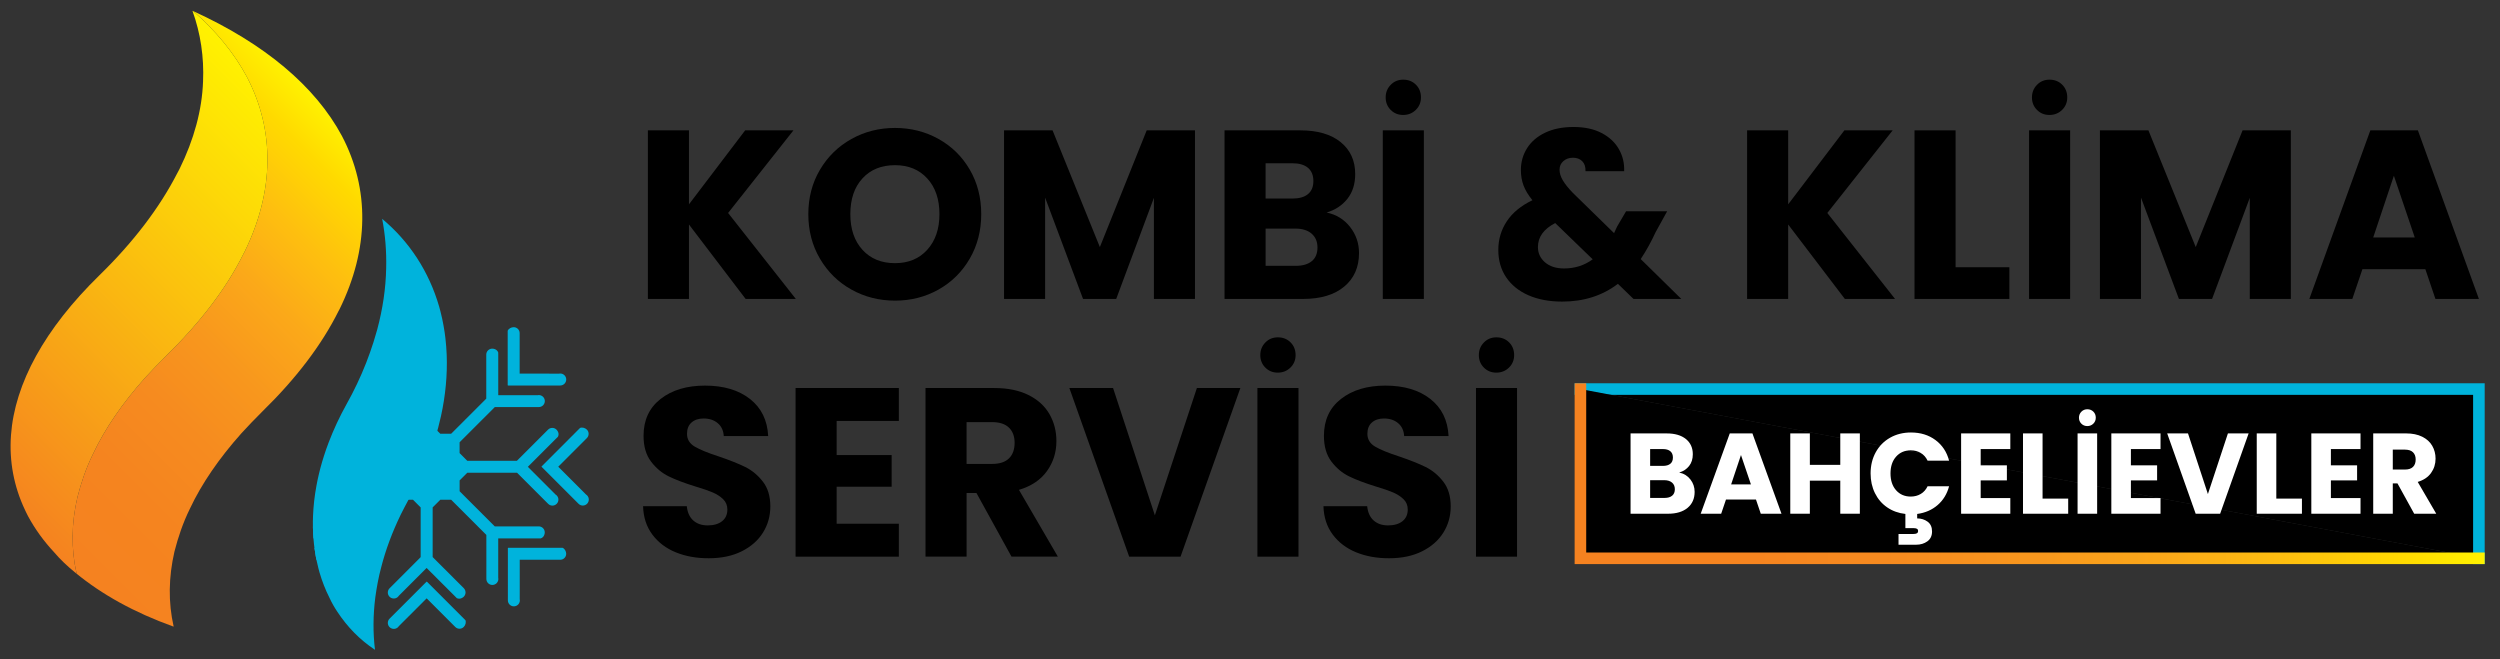 <?xml version="1.0" encoding="utf-8"?>
<!-- Generator: Adobe Illustrator 26.5.0, SVG Export Plug-In . SVG Version: 6.00 Build 0)  -->
<svg version="1.1" id="Layer_1" xmlns="http://www.w3.org/2000/svg" xmlns:xlink="http://www.w3.org/1999/xlink" x="0px" y="0px"
	 viewBox="0 0 1726.98 455.49" style="enable-background:new 0 0 1726.98 455.49;" xml:space="preserve">
<rect x="0" y="0" width="1726.98" height="455.49" fill="#333333" stroke="none"/>
<style type="text/css">
	.st0{fill:#00B3DC;}
	.st1{fill:url(#SVGID_1_);}
	.st2{fill:url(#SVGID_00000039133310373574512560000005712246673563591614_);}
	.st3{stroke:#00B3DC;stroke-width:8;stroke-linecap:square;stroke-miterlimit:10;}
	
		.st4{stroke:url(#SVGID_00000020365001843477358130000005690922005269219724_);stroke-width:8;stroke-linecap:square;stroke-miterlimit:10;}
	.st5{fill:#FFFFFF;}
</style>
<g>
	<g>
		<path class="st0" d="M301.46,236.3l-6.73,6.73l-0.07-0.07l-0.12,0.11l-9.17-9.18l-9.38-9.37l-8.1-8.1
			c-0.59-1.5-0.04-3.48,1.17-4.69c0.78-0.78,1.82-1.21,2.92-1.21c1.12,0,2.15,0.43,2.93,1.21l19.77,19.77l4.7-4.7
			C300.21,229.91,300.9,233.09,301.46,236.3z"/>
		<path class="st0" d="M238.7,404.87l0.01,11.46c-0.64,1.48-2.44,2.47-4.14,2.47c-1.11,0-2.14-0.43-2.93-1.21
			c-0.79-0.78-1.22-1.82-1.22-2.92l0.01-9.89v-18.07h-11.85c-0.17-0.81-0.32-1.61-0.47-2.43c-0.36-1.91-0.65-3.83-0.91-5.76h21.34
			v0.1l0.16,0.01l-0.01,12.99V404.87z"/>
		<path class="st0" d="M313.42,420.32l-9.37-9.37l-9.18-9.18l-0.11,0.11l-0.08-0.08l-18.58,18.59l-6.98,6.98
			c-1.62,1.6-1.62,4.24,0,5.85c0.78,0.77,1.82,1.21,2.93,1.21c1.11,0,2.14-0.44,2.93-1.21c0.18-0.2,0.37-0.41,0.52-0.66l6.5-6.49
			l12.73-12.74l12.79,12.79l6.97,6.98c0.79,0.78,1.82,1.22,2.92,1.22c1.11,0,2.15-0.43,2.93-1.22c1.21-1.2,1.77-3.18,1.18-4.68
			L313.42,420.32z"/>
		<path class="st0" d="M388.63,378.41l-11.46,0.01h-13.25l-12.98-0.01l0,0.16h-0.11l0.01,26.28l-0.01,9.87
			c0,2.29,1.86,4.14,4.14,4.14c1.11,0,2.15-0.44,2.93-1.22c0.78-0.78,1.21-1.83,1.21-2.93c0-0.27-0.03-0.55-0.09-0.84l0.01-9.18
			v-18.01l18.08,0h9.88c1.11,0.01,2.14-0.42,2.93-1.21c0.78-0.78,1.21-1.82,1.21-2.93C391.11,380.85,390.09,379.05,388.63,378.41z"
			/>
		<path class="st0" d="M384.54,342.2c0.76,0.79,1.21,1.82,1.21,2.93c0,1.11-0.44,2.14-1.22,2.93c-1.63,1.61-4.24,1.61-5.85,0
			l-21.51-21.5h-34.38l-5.29,5.3v7.49l9.88,9.89l14.39,14.38h30.4c2.29,0,4.14,1.85,4.14,4.14c0,1.11-0.42,2.4-1.2,3.18
			c-0.42,0.42-0.9,0.75-1.45,0.95l-0.02,0.01h-1.3c-0.05,0-0.26,0-0.26,0h-27.91v27.19c0.05,0.29,0.09,0.58,0.09,0.84
			c0,1.11-0.43,2.15-1.2,2.93c-0.8,0.79-1.85,1.22-2.94,1.22c-2.29,0-4.14-1.85-4.14-4.15l-0.01-30.4l-0.04-0.05l-14.39-14.38
			l-9.87-9.88h-7.5l-5.29,5.29v34.31l21.51,21.5c1.61,1.63,1.61,4.24,0,5.86c-0.78,0.77-1.99,1.39-3.1,1.39
			c-0.59,0-1.17-0.12-1.7-0.36h-0.01l-0.93-0.94c-0.04-0.04-0.19-0.19-0.19-0.19l-0.01-0.02l-19.74-19.72l-19.22,19.23
			c-0.16,0.26-0.34,0.47-0.53,0.67c-0.78,0.79-1.82,1.21-2.93,1.21c-1.11,0-2.14-0.42-2.92-1.21c-1.61-1.61-1.61-4.24,0-5.85
			l21.48-21.52v-34.35l-5.29-5.31h-7.49l-9.89,9.88l-14.38,14.38v30.41c0,2.29-1.86,4.14-4.14,4.14c-1.1,0-2.4-0.42-3.18-1.19
			c-0.42-0.42-0.75-0.93-0.95-1.46l-0.01-0.02v-1.32c0-0.05,0-0.27,0-0.27v-27.92h-27.19c-0.3,0.07-0.57,0.1-0.84,0.1
			c-0.25,0-0.47-0.01-0.7-0.06v-0.01c-0.1-1.11-0.16-2.22-0.22-3.33c-0.09-1.58-0.13-3.14-0.16-4.73c0.34-0.11,0.7-0.15,1.07-0.15
			l30.41-0.01l0.05-0.04l14.38-14.38l9.88-9.89v-7.49l-5.29-5.3h-34.32l-13.82,13.82c0.94-5.09,2.18-10.22,3.68-15.39v-0.01
			l2.61-2.6l-1.37-1.37c0.9-2.86,1.9-5.71,2.99-8.58l5.85,5.85h34.36l5.29-5.31v-7.48l-9.88-9.88l-14.38-14.38h-6.23
			c4.75-9.14,8.77-18.39,12.04-27.7l0.01,21.8l0.03,0.04l14.38,14.38l9.89,9.88h7.49l5.29-5.29v-34.3l-21.48-21.51
			c-1.61-1.61-1.61-4.24,0-5.85c0.76-0.77,1.98-1.4,3.09-1.4c0.59,0,1.17,0.12,1.69,0.36l0.02,0.01l0.95,0.94
			c0.04,0.03,0.19,0.18,0.19,0.18v0.01l19.74,19.71l7.93-7.93c0.41,3.54,0.68,7.13,0.81,10.76l-4.64,4.64v34.38l0.91,0.91l2.33,2.33
			l2.06,2.06h7.5l9.87-9.88l14.39-14.38v-30.41c0-2.28,1.86-4.12,4.14-4.12c1.11,0,2.4,0.41,3.18,1.2c0.43,0.42,0.74,0.91,0.93,1.45
			l0.01,0.01l0.01,1.33c0,0.04,0,0.25,0,0.25v27.93h27.19c0.3-0.06,0.57-0.1,0.85-0.1c1.11,0,2.14,0.43,2.92,1.21
			c0.79,0.79,1.22,1.83,1.22,2.94c0,2.28-1.86,4.14-4.14,4.14H341.8l-0.04,0.05l-14.39,14.38l-9.88,9.88v7.48l5.29,5.31h34.31
			l21.5-21.51c1.61-1.61,4.24-1.61,5.85,0c0.78,0.79,1.42,2.01,1.42,3.1c0,0.6-0.14,1.17-0.38,1.7v0.03l-0.92,0.94
			c-0.02,0.02-0.18,0.17-0.18,0.17l-19.74,19.74l19.22,19.23C384.12,341.84,384.34,342.02,384.54,342.2z"/>
		<path class="st0" d="M405.52,342.16c-0.19-0.19-0.42-0.37-0.67-0.53l-6.49-6.5l-12.73-12.73l12.79-12.79l6.98-6.98
			c0.79-0.78,1.22-1.82,1.22-2.93s-0.43-2.14-1.2-2.92c-1.22-1.2-3.2-1.77-4.7-1.18l-8.1,8.11l-9.36,9.37l-9.19,9.19l0.11,0.12
			l-0.08,0.07l18.59,18.58l6.98,6.98c1.61,1.62,4.24,1.62,5.86,0c0.77-0.78,1.21-1.82,1.21-2.93
			C406.73,343.97,406.29,342.94,405.52,342.16z"/>
		<path class="st0" d="M350.71,266.19l0.16,0v0.11h26.28l9.86,0c2.28,0,4.14-1.86,4.14-4.14c0-1.1-0.43-2.15-1.21-2.93
			c-0.78-0.79-1.82-1.21-2.93-1.21c-0.27,0-0.54,0.03-0.84,0.09l-9.19-0.01h-18v-18.08v-9.87c0-1.11-0.43-2.15-1.2-2.93
			c-0.79-0.78-1.83-1.21-2.93-1.21c-1.7,0-3.5,1.01-4.14,2.48v11.46v13.25V266.19z"/>
	</g>
	<linearGradient id="SVGID_1_" gradientUnits="userSpaceOnUse" x1="1.786" y1="345.26" x2="249.08" y2="97.966">
		<stop  offset="0" style="stop-color:#F58220"/>
		<stop  offset="0.198" style="stop-color:#F5841F"/>
		<stop  offset="0.359" style="stop-color:#F68B1F"/>
		<stop  offset="0.507" style="stop-color:#F8971D"/>
		<stop  offset="0.648" style="stop-color:#FBA819"/>
		<stop  offset="0.783" style="stop-color:#FEBF0F"/>
		<stop  offset="0.912" style="stop-color:#FFDA00"/>
		<stop  offset="1" style="stop-color:#FFF200"/>
	</linearGradient>
	<path class="st1" d="M234.55,213.61l-0.7,1.28c-11.58,23.27-29.26,46.53-52.42,69.15c-5.18,5.14-10.02,10.21-14.74,15.35
		c-15.34,17.22-27.38,34.7-35.53,52.05c-4.83,9.84-8.14,19.79-10.63,29.49c-4.12,17.8-4.36,35.22-0.58,51.87c0,0,0,0,0,0.12
		c0-0.12,0-0.12-0.25-0.12c-27-9.69-49.42-22.22-67.24-36.86c0.05,0.02,0.1,0.03,0.15,0.05c0.25,0,0.25,0,0.25,0.12
		c0-0.12,0-0.12,0-0.12c-3.82-16.85-3.58-34.47,0.6-52.48c2.51-9.83,5.85-19.9,10.75-29.85c8.25-17.55,20.43-35.25,35.95-52.67
		c4.79-5.21,9.68-10.35,14.92-15.54c23.44-22.9,41.34-46.44,53.05-69.99l0.7-1.29c20.67-42.02,21.15-83.96,1.68-121.1
		c-8.7-16.27-21.13-31.46-37.01-45.36c49.16,22.4,84.35,51.92,102.71,86.23C255.45,130.65,254.97,172.09,234.55,213.61z"/>
	
		<linearGradient id="SVGID_00000108294570599416922840000006346093104324151985_" gradientUnits="userSpaceOnUse" x1="-24.93" y1="319.611" x2="210.542" y2="84.139">
		<stop  offset="0" style="stop-color:#F58220"/>
		<stop  offset="1" style="stop-color:#FFF200"/>
	</linearGradient>
	<path style="fill:url(#SVGID_00000108294570599416922840000006346093104324151985_);" d="M168.84,174.18l-0.7,1.29
		c-11.71,23.55-29.61,47.09-53.05,69.99c-5.24,5.2-10.13,10.34-14.92,15.54c-15.52,17.42-27.71,35.12-35.95,52.67
		c-4.9,9.95-8.25,20.03-10.75,29.85c-4.18,18-4.42,35.62-0.6,52.48c0,0,0,0,0,0.12c0-0.12,0-0.12-0.25-0.12
		c-0.04-0.02-0.1-0.03-0.15-0.05c-0.25-0.2-0.5-0.41-0.75-0.61c-5.3-4.32-10.13-8.88-14.25-13.76
		c-7.34-7.84-13.36-16.25-18.08-24.98c-0.82-1.48-1.4-2.9-2.12-4.31c-7.78-16.45-10.97-33.86-9.68-51.66
		c2.6-35.73,23.26-73.51,61.15-110.53c23.61-23.06,41.54-46.72,53.7-70.42l1.54-2.89c10.03-20.38,15.58-40.68,16.29-60.59
		c0.71-16.65-1.66-33.04-7.32-48.72c0.19,0.09,0.38,0.18,0.58,0.26c15.88,13.9,28.32,29.1,37.01,45.36
		C189.99,90.22,189.51,132.16,168.84,174.18z"/>
	<path class="st0" d="M304.62,287.49c-0.58,2.65-1.22,5.3-1.93,7.94l-0.26,0.89c-0.11,0.42-0.22,0.82-0.34,1.24
		c-3.99,14.38-9.8,28.75-17.26,42.8c-0.76,1.45-1.56,2.91-2.36,4.35c-0.08,0.16-0.18,0.33-0.27,0.49
		c-1.87,3.43-3.63,6.82-5.36,10.26c-5.84,12.05-10.42,24.28-13.52,36.43c-1.85,6.87-3.1,13.84-4.05,20.64
		c-1.58,12.45-1.66,24.64-0.24,36.29c0,0,0,0,0,0.1c0-0.1,0-0.1-0.08-0.1c-10.43-6.88-19.06-15.79-25.91-26.21
		c-2.02-3.02-3.87-6.21-5.43-9.63c-2.79-5.48-5.08-11.38-6.88-17.48c-0.32-1.04-0.54-2.03-0.81-3.02c-0.49-1.9-0.93-3.82-1.32-5.75
		c-0.17-0.81-0.32-1.61-0.47-2.43c-0.36-1.91-0.65-3.83-0.91-5.76c-0.13-0.96-0.25-1.92-0.36-2.89c-0.13-1.26-0.26-2.5-0.34-3.77
		v-0.01c-0.1-1.11-0.16-2.22-0.22-3.33c-0.09-1.58-0.13-3.14-0.16-4.73c-0.02-1.24-0.02-2.5-0.01-3.75c0.01-1.24,0.05-2.49,0.1-3.73
		c0.28-6.92,1.08-13.95,2.41-21.06c1-5.39,2.3-10.82,3.9-16.29v-0.01c0.42-1.39,0.84-2.8,1.3-4.2c0.96-3.02,2.02-6.05,3.18-9.08
		c3.38-8.91,7.56-17.85,12.5-26.72c1.17-2.09,2.3-4.2,3.4-6.3c5.03-9.66,9.27-19.46,12.73-29.32v-0.01
		c1.63-4.54,3.07-9.09,4.33-13.66l0.59-2.02c3.82-14.26,5.94-28.47,6.19-42.41c0.28-11.65-0.63-23.12-2.78-34.09
		c18.84,15.7,32.33,36.42,39.35,60.53c0.32,1.12,0.63,2.24,0.91,3.38c0.86,3.3,1.59,6.66,2.18,10.06c0.53,2.88,0.95,5.79,1.29,8.73
		c0.43,3.76,0.71,7.55,0.86,11.39C309.09,258.99,307.77,273.2,304.62,287.49z"/>
</g>
<g>
	<g>
		<path d="M515.08,206.51l-39.15-51.43v51.43h-28.37V90.05h28.37v51.1l38.82-51.1h33.35l-45.13,57.07l46.79,59.39H515.08z"/>
		<path d="M588.16,200.04c-9.12-5.09-16.37-12.19-21.73-21.32c-5.37-9.12-8.05-19.38-8.05-30.78c0-11.39,2.68-21.62,8.05-30.69
			c5.36-9.07,12.61-16.15,21.73-21.24c9.12-5.09,19.16-7.63,30.11-7.63c10.95,0,20.99,2.55,30.11,7.63
			c9.12,5.09,16.31,12.17,21.57,21.24c5.25,9.07,7.88,19.3,7.88,30.69c0,11.39-2.65,21.65-7.96,30.78
			c-5.31,9.12-12.5,16.23-21.57,21.32c-9.07,5.09-19.08,7.63-30.03,7.63C607.32,207.67,597.28,205.13,588.16,200.04z M640.58,172.5
			c5.58-6.19,8.38-14.38,8.38-24.55c0-10.29-2.79-18.5-8.38-24.64c-5.59-6.14-13.02-9.21-22.31-9.21c-9.4,0-16.9,3.04-22.48,9.12
			c-5.59,6.08-8.38,14.32-8.38,24.72c0,10.29,2.79,18.5,8.38,24.64c5.58,6.14,13.08,9.21,22.48,9.21
			C627.56,181.79,635,178.7,640.58,172.5z"/>
		<path d="M825.48,90.05v116.47h-28.37v-69.85l-26.05,69.85h-22.89l-26.21-70.01v70.01h-28.37V90.05h33.51l32.68,80.63l32.35-80.63
			H825.48z"/>
		<path d="M932.66,156.82c4.09,5.25,6.14,11.26,6.14,18c0,9.73-3.4,17.45-10.2,23.14c-6.8,5.7-16.29,8.54-28.45,8.54h-54.25V90.05
			h52.43c11.83,0,21.1,2.71,27.79,8.13c6.69,5.42,10.04,12.77,10.04,22.07c0,6.86-1.8,12.55-5.39,17.09
			c-3.6,4.54-8.38,7.69-14.35,9.46C923.14,148.22,928.56,151.57,932.66,156.82z M874.26,137.16h18.58c4.65,0,8.21-1.02,10.7-3.07
			c2.49-2.05,3.73-5.06,3.73-9.04c0-3.98-1.24-7.02-3.73-9.12c-2.49-2.1-6.06-3.15-10.7-3.15h-18.58V137.16z M906.2,180.38
			c2.6-2.16,3.9-5.28,3.9-9.37c0-4.09-1.36-7.3-4.06-9.62c-2.71-2.32-6.44-3.48-11.2-3.48h-20.57v25.72h20.9
			C899.92,183.62,903.59,182.54,906.2,180.38z"/>
		<path d="M983.59,90.05v116.47h-28.37V90.05H983.59z M960.69,75.94c-2.32-2.32-3.48-5.2-3.48-8.63c0-3.43,1.16-6.33,3.48-8.71
			c2.32-2.38,5.2-3.57,8.63-3.57c3.54,0,6.47,1.16,8.79,3.48c2.32,2.32,3.48,5.25,3.48,8.79c0,3.43-1.19,6.3-3.57,8.63
			c-2.38,2.32-5.28,3.48-8.71,3.48C965.89,79.43,963.02,78.27,960.69,75.94z"/>
		<path d="M1128.42,206.51l-10.78-10.45c-10.73,8.19-23.56,12.28-38.49,12.28c-8.96,0-16.76-1.47-23.39-4.4
			c-6.64-2.93-11.75-7.08-15.35-12.44c-3.6-5.36-5.39-11.64-5.39-18.83c0-7.3,1.96-13.91,5.89-19.83
			c3.92-5.92,9.81-10.76,17.67-14.52c-2.88-3.54-4.92-6.94-6.14-10.2c-1.22-3.26-1.83-6.83-1.83-10.7c0-5.53,1.44-10.56,4.31-15.1
			c2.88-4.53,7.05-8.1,12.53-10.7c5.47-2.6,11.97-3.9,19.49-3.9c7.63,0,14.1,1.38,19.41,4.15c5.31,2.77,9.29,6.47,11.95,11.12
			c2.65,4.65,3.87,9.73,3.65,15.26h-26.71c0.11-2.99-0.64-5.28-2.24-6.88c-1.6-1.6-3.73-2.41-6.39-2.41s-4.87,0.78-6.64,2.32
			c-1.77,1.55-2.65,3.54-2.65,5.97c0,2.32,0.75,4.76,2.24,7.3c1.49,2.55,3.84,5.47,7.05,8.79l28.37,27.71
			c0.22-0.55,0.52-1.22,0.91-1.99c0.39-0.77,0.8-1.66,1.24-2.65l6.14-10.45h28.37l-7.96,14.43c-2.99,6.53-6.42,12.72-10.29,18.58
			l28.04,27.54H1128.42z M1100.22,179.14l-25.88-25.05c-7.96,4.09-11.95,9.62-11.95,16.59c0,4.2,1.63,7.71,4.89,10.54
			c3.26,2.82,7.66,4.23,13.19,4.23C1087.88,185.44,1094.47,183.34,1100.22,179.14z"/>
		<path d="M1274.41,206.51l-39.15-51.43v51.43h-28.37V90.05h28.37v51.1l38.82-51.1h33.35l-45.13,57.07l46.79,59.39H1274.41z"/>
		<path d="M1350.9,184.61h37.16v21.9h-65.53V90.05h28.37V184.61z"/>
		<path d="M1430.03,90.05v116.47h-28.37V90.05H1430.03z M1407.14,75.94c-2.32-2.32-3.48-5.2-3.48-8.63c0-3.43,1.16-6.33,3.48-8.71
			c2.32-2.38,5.2-3.57,8.63-3.57c3.54,0,6.47,1.16,8.79,3.48c2.32,2.32,3.48,5.25,3.48,8.79c0,3.43-1.19,6.3-3.57,8.63
			c-2.38,2.32-5.28,3.48-8.71,3.48C1412.33,79.43,1409.46,78.27,1407.14,75.94z"/>
		<path d="M1582.5,90.05v116.47h-28.37v-69.85l-26.05,69.85h-22.89l-26.21-70.01v70.01h-28.37V90.05h33.51l32.68,80.63l32.35-80.63
			H1582.5z"/>
		<path d="M1675.41,185.94h-43.47l-6.97,20.57h-29.7l42.14-116.47h32.85l42.14,116.47h-30.03L1675.41,185.94z M1668.1,164.04
			l-14.43-42.64l-14.27,42.64H1668.1z"/>
		<path d="M466.8,381.53c-6.75-2.76-12.14-6.86-16.18-12.28c-4.04-5.42-6.17-11.95-6.39-19.58h30.2c0.44,4.31,1.93,7.61,4.48,9.87
			c2.54,2.27,5.86,3.4,9.95,3.4c4.2,0,7.52-0.97,9.95-2.9c2.43-1.93,3.65-4.62,3.65-8.05c0-2.87-0.97-5.25-2.9-7.13
			c-1.94-1.88-4.31-3.43-7.13-4.65c-2.82-1.22-6.83-2.6-12.03-4.15c-7.52-2.32-13.66-4.65-18.42-6.97
			c-4.76-2.32-8.85-5.75-12.28-10.29c-3.43-4.53-5.14-10.45-5.14-17.75c0-10.84,3.92-19.33,11.78-25.47
			c7.85-6.14,18.08-9.21,30.69-9.21c12.83,0,23.17,3.07,31.02,9.21c7.85,6.14,12.05,14.68,12.61,25.63h-30.69
			c-0.22-3.76-1.6-6.72-4.15-8.88c-2.55-2.16-5.81-3.24-9.79-3.24c-3.43,0-6.2,0.91-8.3,2.74c-2.1,1.83-3.15,4.45-3.15,7.88
			c0,3.76,1.77,6.69,5.31,8.79c3.54,2.1,9.07,4.37,16.59,6.8c7.52,2.55,13.63,4.98,18.33,7.3c4.7,2.32,8.76,5.7,12.19,10.12
			c3.43,4.42,5.14,10.12,5.14,17.09c0,6.64-1.69,12.67-5.06,18.08c-3.38,5.42-8.27,9.73-14.68,12.94
			c-6.42,3.21-13.99,4.81-22.73,4.81C481.17,385.67,473.54,384.29,466.8,381.53z"/>
		<path d="M577.95,290.78v23.56h37.99v21.9h-37.99v25.55h42.97v22.73h-71.34V268.05h71.34v22.73H577.95z"/>
		<path d="M698.73,384.51l-24.22-43.96h-6.8v43.96h-28.37V268.05h47.61c9.18,0,17.01,1.6,23.48,4.81
			c6.47,3.21,11.31,7.61,14.52,13.19c3.21,5.59,4.81,11.81,4.81,18.66c0,7.74-2.18,14.66-6.55,20.74
			c-4.37,6.08-10.81,10.4-19.33,12.94l26.88,46.12H698.73z M667.7,320.47h17.59c5.2,0,9.1-1.27,11.7-3.82
			c2.6-2.54,3.9-6.14,3.9-10.78c0-4.42-1.3-7.91-3.9-10.45c-2.6-2.54-6.5-3.82-11.7-3.82H667.7V320.47z"/>
		<path d="M856.83,268.05l-41.31,116.47h-35.5l-41.31-116.47h30.19l28.87,87.93l29.03-87.93H856.83z"/>
		<path d="M896.98,268.05v116.47h-28.37V268.05H896.98z M874.09,253.94c-2.32-2.32-3.48-5.2-3.48-8.63c0-3.43,1.16-6.33,3.48-8.71
			c2.32-2.38,5.2-3.57,8.63-3.57c3.54,0,6.47,1.16,8.79,3.48c2.32,2.32,3.48,5.25,3.48,8.79c0,3.43-1.19,6.3-3.57,8.63
			c-2.38,2.32-5.28,3.48-8.71,3.48C879.28,257.43,876.41,256.27,874.09,253.94z"/>
		<path d="M936.8,381.53c-6.75-2.76-12.14-6.86-16.18-12.28c-4.04-5.42-6.17-11.95-6.39-19.58h30.2c0.44,4.31,1.93,7.61,4.48,9.87
			c2.54,2.27,5.86,3.4,9.95,3.4c4.2,0,7.52-0.97,9.95-2.9c2.43-1.93,3.65-4.62,3.65-8.05c0-2.87-0.97-5.25-2.9-7.13
			c-1.94-1.88-4.31-3.43-7.13-4.65c-2.82-1.22-6.83-2.6-12.03-4.15c-7.52-2.32-13.66-4.65-18.42-6.97
			c-4.76-2.32-8.85-5.75-12.28-10.29c-3.43-4.53-5.14-10.45-5.14-17.75c0-10.84,3.92-19.33,11.78-25.47
			c7.85-6.14,18.08-9.21,30.69-9.21c12.83,0,23.17,3.07,31.02,9.21c7.85,6.14,12.05,14.68,12.61,25.63h-30.69
			c-0.22-3.76-1.6-6.72-4.15-8.88c-2.55-2.16-5.81-3.24-9.79-3.24c-3.43,0-6.2,0.91-8.3,2.74c-2.1,1.83-3.15,4.45-3.15,7.88
			c0,3.76,1.77,6.69,5.31,8.79c3.54,2.1,9.07,4.37,16.59,6.8c7.52,2.55,13.63,4.98,18.33,7.3c4.7,2.32,8.76,5.7,12.19,10.12
			c3.43,4.42,5.14,10.12,5.14,17.09c0,6.64-1.69,12.67-5.06,18.08c-3.38,5.42-8.27,9.73-14.68,12.94
			c-6.42,3.21-13.99,4.81-22.73,4.81C951.18,385.67,943.55,384.29,936.8,381.53z"/>
		<path d="M1047.96,268.05v116.47h-28.37V268.05H1047.96z M1025.06,253.94c-2.32-2.32-3.48-5.2-3.48-8.63
			c0-3.43,1.16-6.33,3.48-8.71c2.32-2.38,5.2-3.57,8.63-3.57c3.54,0,6.47,1.16,8.79,3.48c2.32,2.32,3.48,5.25,3.48,8.79
			c0,3.43-1.19,6.3-3.57,8.63c-2.38,2.32-5.28,3.48-8.71,3.48C1030.26,257.43,1027.38,256.27,1025.06,253.94z"/>
	</g>
	<polyline class="st3" points="1091.74,268.76 1712.4,268.76 1712.4,385.67 	"/>
	
		<linearGradient id="SVGID_00000142173205663893177390000010188944939089355424_" gradientUnits="userSpaceOnUse" x1="1087.745" y1="327.214" x2="1716.399" y2="327.214">
		<stop  offset="0" style="stop-color:#F58220"/>
		<stop  offset="0.198" style="stop-color:#F5841F"/>
		<stop  offset="0.359" style="stop-color:#F68B1F"/>
		<stop  offset="0.507" style="stop-color:#F8971D"/>
		<stop  offset="0.648" style="stop-color:#FBA819"/>
		<stop  offset="0.783" style="stop-color:#FEBF0F"/>
		<stop  offset="0.912" style="stop-color:#FFDA00"/>
		<stop  offset="1" style="stop-color:#FFF200"/>
	</linearGradient>
	
		<polyline style="stroke:url(#SVGID_00000142173205663893177390000010188944939089355424_);stroke-width:8;stroke-linecap:square;stroke-miterlimit:10;" points="
		1712.4,385.67 1091.74,385.67 1091.74,268.76 	"/>
	<g>
		<path class="st5" d="M1167.72,331.2c1.95,2.5,2.92,5.36,2.92,8.58c0,4.64-1.62,8.31-4.86,11.03c-3.24,2.71-7.76,4.07-13.56,4.07
			h-25.84v-55.48h24.98c5.64,0,10.05,1.29,13.24,3.87c3.19,2.58,4.78,6.09,4.78,10.51c0,3.27-0.86,5.98-2.57,8.14
			c-1.71,2.16-3.99,3.66-6.84,4.5C1163.19,327.1,1165.77,328.7,1167.72,331.2z M1139.9,321.83h8.85c2.21,0,3.91-0.49,5.1-1.46
			c1.19-0.97,1.78-2.41,1.78-4.31s-0.59-3.35-1.78-4.35c-1.19-1-2.88-1.5-5.1-1.5h-8.85V321.83z M1155.11,342.42
			c1.24-1.03,1.86-2.52,1.86-4.47c0-1.95-0.65-3.48-1.94-4.58s-3.07-1.66-5.33-1.66h-9.8v12.25h9.96
			C1152.12,343.96,1153.87,343.45,1155.11,342.42z"/>
		<path class="st5" d="M1213.01,345.07h-20.71l-3.32,9.8h-14.15l20.08-55.48h15.65l20.08,55.48h-14.31L1213.01,345.07z
			 M1209.53,334.64l-6.88-20.31l-6.8,20.31H1209.53z"/>
		<path class="st5" d="M1284.77,299.39v55.48h-13.52v-22.84h-21.02v22.84h-13.52v-55.48h13.52v21.73h21.02v-21.73H1284.77z"/>
		<path class="st5" d="M1326.86,341.2c2.03-1.21,3.6-2.98,4.7-5.3h14.86c-1.42,5.32-4.07,9.66-7.94,13
			c-3.87,3.35-8.58,5.39-14.11,6.13v3.08c2.74,0,5.14,0.75,7.19,2.25c2.05,1.5,3.08,3.75,3.08,6.76s-1.08,5.28-3.24,6.84
			c-2.16,1.55-4.74,2.33-7.75,2.33h-12.17v-7.43h10.35c1.05,0,1.84-0.16,2.37-0.47c0.53-0.32,0.79-0.84,0.79-1.58
			c0-0.74-0.26-1.25-0.79-1.54c-0.53-0.29-1.32-0.44-2.37-0.44h-5.61v-9.8c-4.74-0.53-8.93-2.04-12.57-4.54
			c-3.64-2.5-6.46-5.78-8.46-9.84c-2-4.06-3-8.59-3-13.59c0-5.48,1.19-10.37,3.56-14.66c2.37-4.29,5.68-7.64,9.92-10.04
			c4.24-2.4,9.05-3.6,14.42-3.6c6.59,0,12.22,1.74,16.91,5.22c4.69,3.48,7.83,8.22,9.41,14.23h-14.86c-1.11-2.32-2.67-4.08-4.7-5.3
			c-2.03-1.21-4.33-1.82-6.92-1.82c-4.16,0-7.54,1.45-10.12,4.35c-2.58,2.9-3.87,6.77-3.87,11.62c0,4.85,1.29,8.72,3.87,11.62
			c2.58,2.9,5.95,4.35,10.12,4.35C1322.53,343.02,1324.83,342.41,1326.86,341.2z"/>
		<path class="st5" d="M1368.24,310.22v11.22h18.1v10.43h-18.1v12.17h20.47v10.83h-33.99v-55.48h33.99v10.83H1368.24z"/>
		<path class="st5" d="M1410.99,344.44h17.7v10.43h-31.22v-55.48h13.52V344.44z"/>
		<path class="st5" d="M1448.69,299.39v55.48h-13.52v-55.48H1448.69z M1437.79,292.67c-1.11-1.11-1.66-2.48-1.66-4.11
			c0-1.63,0.55-3.02,1.66-4.15c1.11-1.13,2.48-1.7,4.11-1.7c1.69,0,3.08,0.55,4.19,1.66s1.66,2.5,1.66,4.19c0,1.63-0.57,3-1.7,4.11
			c-1.13,1.11-2.52,1.66-4.15,1.66C1440.26,294.33,1438.89,293.78,1437.79,292.67z"/>
		<path class="st5" d="M1472.01,310.22v11.22h18.1v10.43h-18.1v12.17h20.47v10.83h-33.99v-55.48h33.99v10.83H1472.01z"/>
		<path class="st5" d="M1553.34,299.39l-19.68,55.48h-16.91l-19.68-55.48h14.38l13.75,41.89l13.83-41.89H1553.34z"/>
		<path class="st5" d="M1572.46,344.44h17.7v10.43h-31.22v-55.48h13.52V344.44z"/>
		<path class="st5" d="M1610.16,310.22v11.22h18.1v10.43h-18.1v12.17h20.47v10.83h-33.99v-55.48h33.99v10.83H1610.16z"/>
		<path class="st5" d="M1667.7,354.87l-11.54-20.94h-3.24v20.94h-13.52v-55.48h22.68c4.37,0,8.1,0.76,11.18,2.29
			c3.08,1.53,5.39,3.62,6.92,6.28c1.53,2.66,2.29,5.63,2.29,8.89c0,3.69-1.04,6.98-3.12,9.88c-2.08,2.9-5.15,4.95-9.21,6.17
			l12.8,21.97H1667.7z M1652.92,324.36h8.38c2.48,0,4.33-0.6,5.57-1.82c1.24-1.21,1.86-2.92,1.86-5.14c0-2.11-0.62-3.77-1.86-4.98
			c-1.24-1.21-3.1-1.82-5.57-1.82h-8.38V324.36z"/>
	</g>
</g>
</svg>

